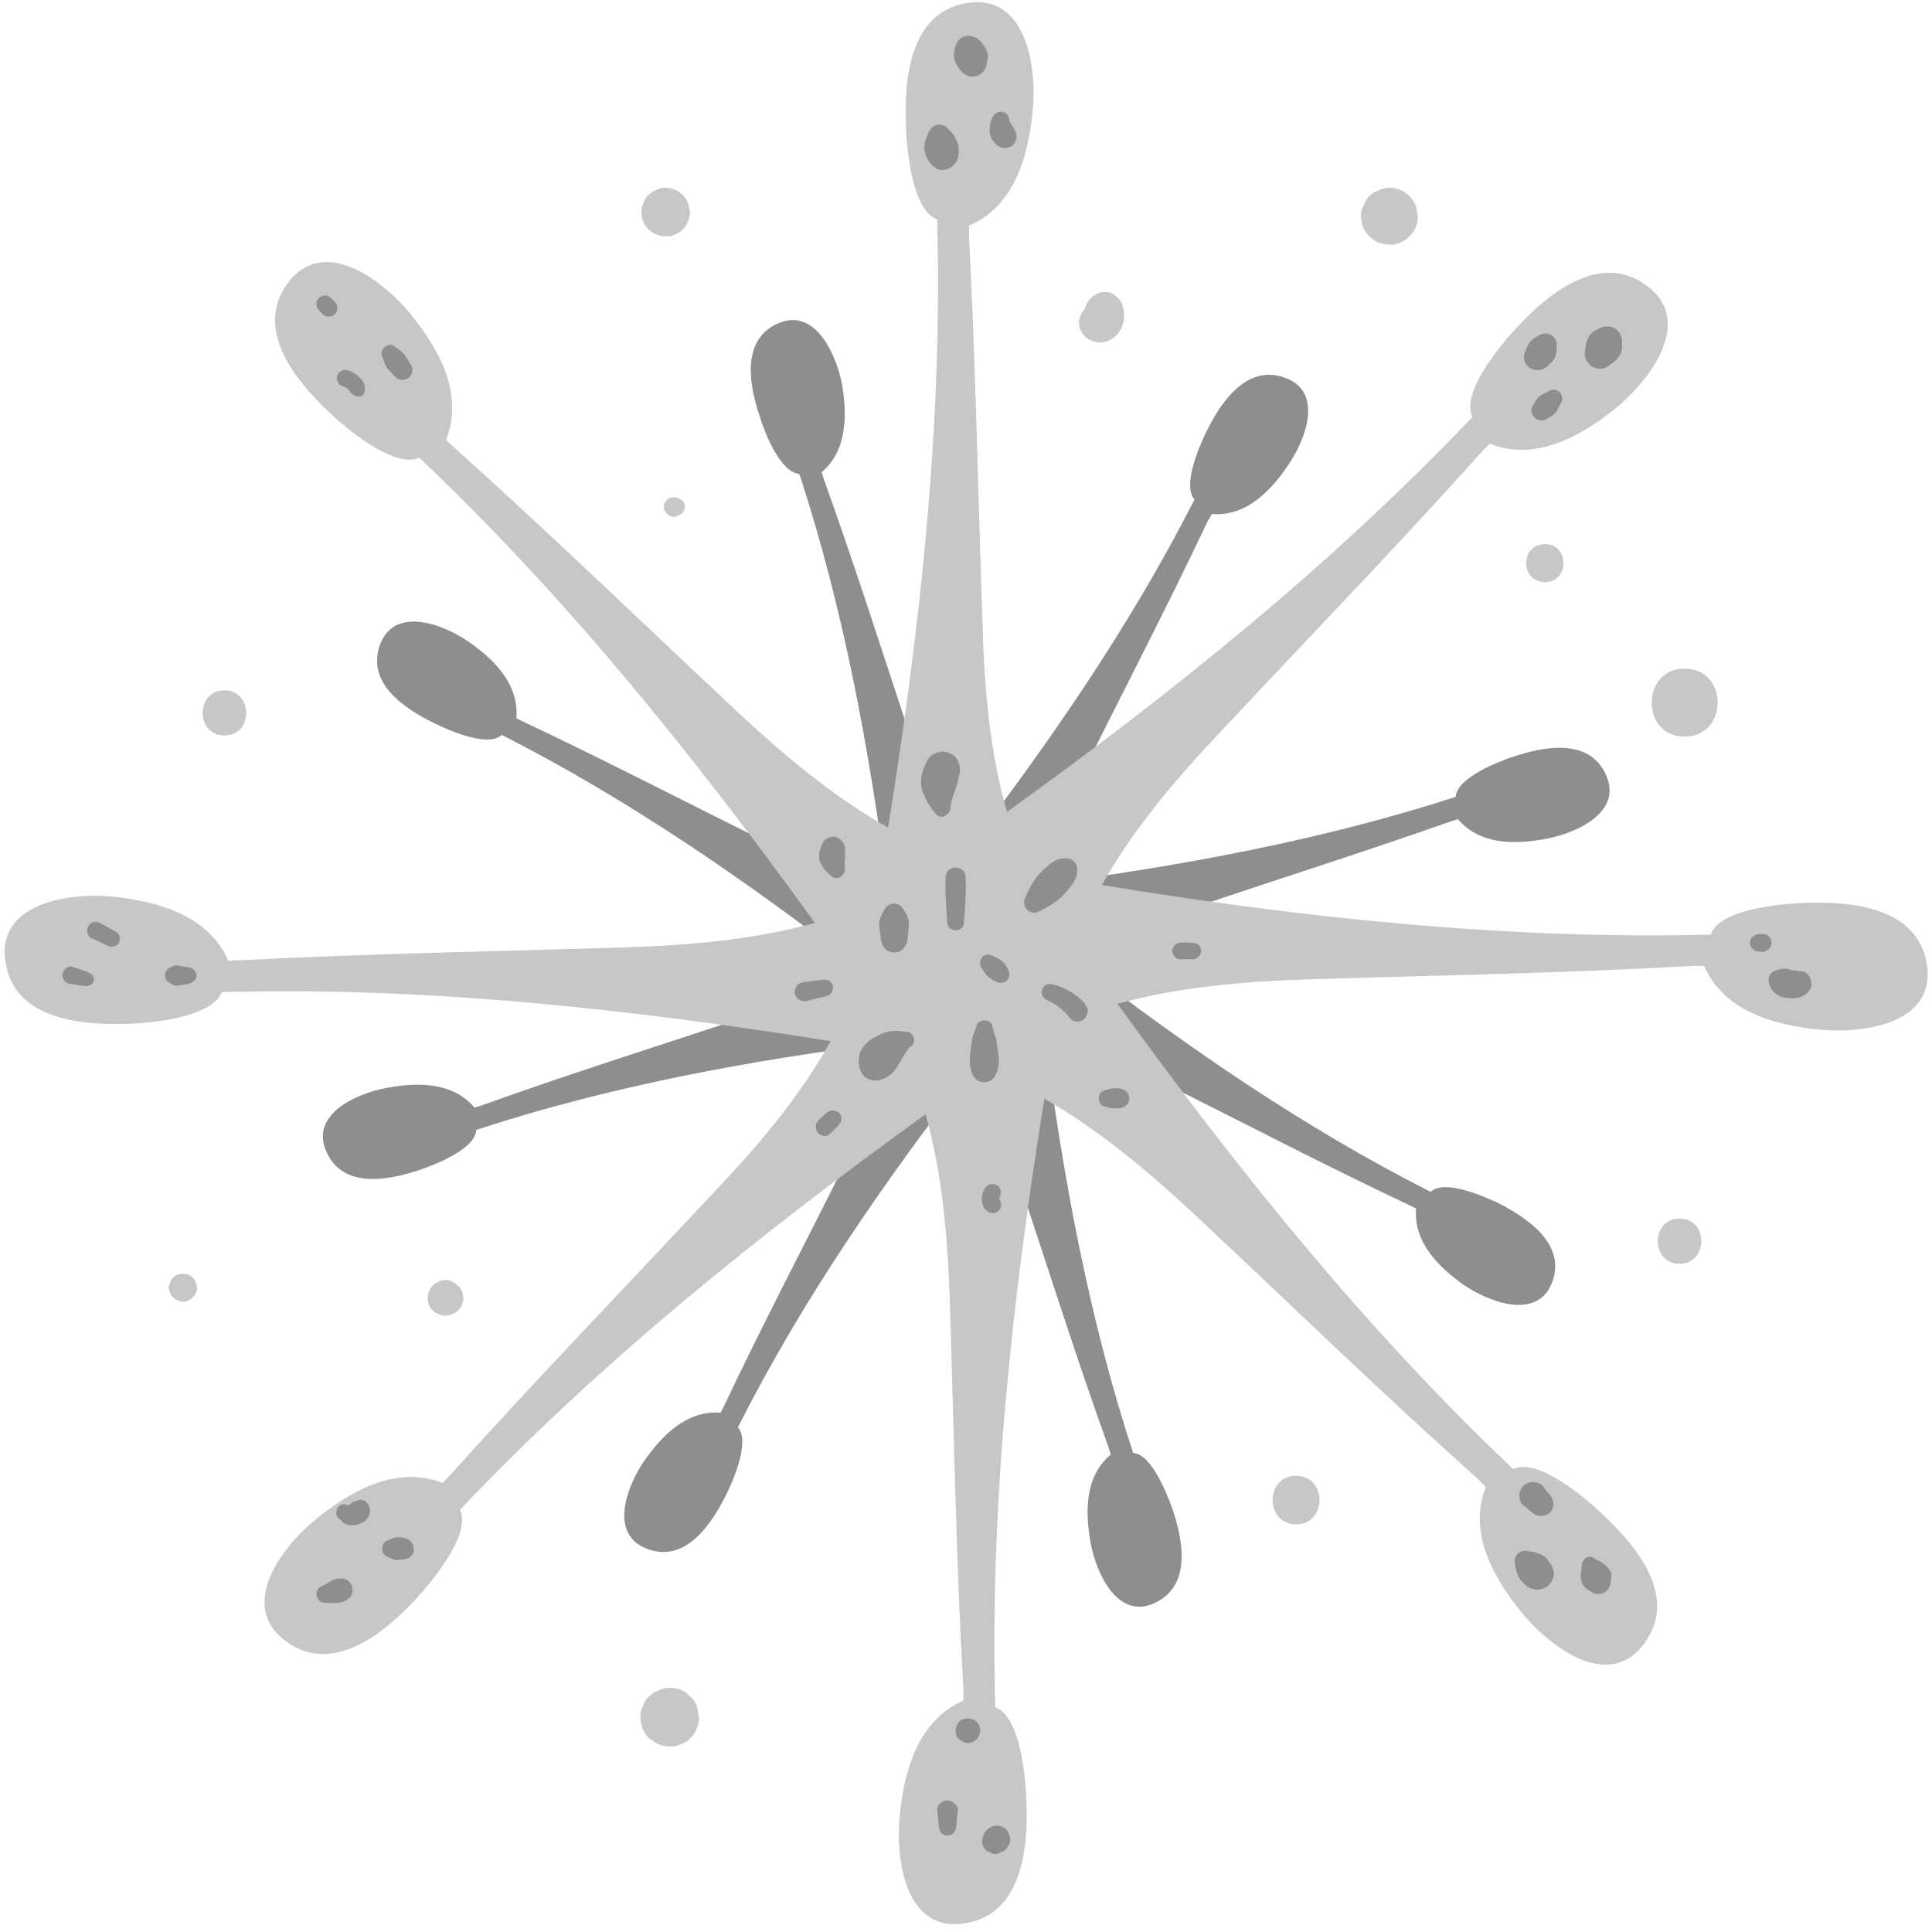 <svg width="231" height="231" viewBox="0 0 231 231" fill="none" xmlns="http://www.w3.org/2000/svg">
<path fill-rule="evenodd" clip-rule="evenodd" d="M175.12 153.707C171.984 151.506 168.98 148.504 169.314 144.502C169.047 144.369 168.78 144.235 168.513 144.102C158.904 139.566 149.428 134.631 139.951 129.895C134.946 127.36 130.075 125.293 124.936 124.092C127.139 140.9 130.208 157.642 135.48 173.717C137.749 173.85 139.685 178.986 140.218 180.52C141.42 184.122 142.487 189.458 138.216 191.592C133.679 193.86 131.076 188.124 130.409 184.522C129.741 180.787 129.675 176.518 132.811 173.917C132.722 173.65 132.633 173.361 132.544 173.05C128.94 163.045 125.737 152.973 122.401 142.901C120.599 137.565 118.664 132.563 115.861 128.161C105.517 141.567 95.841 155.574 88.233 170.649C89.768 172.383 87.499 177.385 86.765 178.853C85.03 182.254 82.027 186.79 77.556 185.256C72.684 183.588 74.953 177.719 76.955 174.784C79.157 171.582 82.16 168.581 86.164 168.914C86.298 168.648 86.431 168.381 86.565 168.114C91.103 158.509 96.041 149.105 100.779 139.633C103.315 134.564 105.45 129.695 106.585 124.626C89.768 126.76 73.018 129.828 56.935 135.098C56.868 137.432 51.73 139.366 50.128 139.9C46.525 141.101 41.186 142.168 39.117 137.899C36.849 133.297 42.588 130.762 46.124 130.095C49.928 129.361 54.132 129.361 56.735 132.43C57.047 132.341 57.336 132.252 57.603 132.163C67.613 128.561 77.756 125.359 87.833 122.024C93.171 120.29 98.11 118.289 102.514 115.554C89.101 105.216 75.087 95.544 60.005 87.874C58.27 89.475 53.265 87.14 51.797 86.406C48.393 84.739 43.855 81.737 45.39 77.202C47.059 72.4 52.931 74.601 55.934 76.668C59.071 78.803 62.074 81.804 61.74 85.873C62.007 86.006 62.274 86.14 62.541 86.273C72.15 90.809 81.56 95.678 91.103 100.414C96.108 102.948 100.979 105.083 106.118 106.216C103.916 89.475 100.846 72.733 95.574 56.658C93.238 56.525 91.303 51.389 90.836 49.788C89.635 46.253 88.567 40.85 92.771 38.783C97.376 36.515 99.912 42.251 100.646 45.786C101.313 49.588 101.313 53.857 98.243 56.458C98.332 56.725 98.421 57.014 98.51 57.325C102.114 67.33 105.317 77.402 108.654 87.474C110.455 92.81 112.391 97.746 115.193 102.214C125.47 88.808 135.147 74.801 142.821 59.727C141.286 57.992 143.555 52.99 144.289 51.522C145.957 48.121 149.027 43.585 153.498 45.119C158.37 46.72 156.101 52.59 154.032 55.591C151.897 58.793 148.894 61.794 144.89 61.461C144.756 61.727 144.601 61.994 144.423 62.261C139.885 71.866 135.013 81.271 130.275 90.742C127.739 95.745 125.604 100.68 124.469 105.75C141.219 103.548 157.97 100.48 174.052 95.278C174.186 92.943 179.324 91.009 180.926 90.475C184.529 89.275 189.868 88.207 191.937 92.476C194.206 97.079 188.467 99.613 184.93 100.28C181.126 101.014 176.922 101.014 174.319 97.946C174.008 98.034 173.719 98.124 173.452 98.212C163.442 101.748 153.298 104.949 143.221 108.351C137.883 110.085 132.945 112.019 128.473 114.821C141.887 125.159 155.901 134.831 171.049 142.501C172.718 140.9 177.723 143.168 179.257 143.902C182.594 145.636 187.132 148.638 185.664 153.107C183.995 157.976 178.123 155.708 175.12 153.707Z" fill="#8E8E8E"/>
<path fill-rule="evenodd" clip-rule="evenodd" d="M217.429 123.092C211.957 122.558 206.084 120.824 203.749 115.488C203.304 115.488 202.859 115.488 202.414 115.488C187.132 116.355 171.85 116.622 156.568 117.089C148.493 117.355 140.819 118.022 133.612 120.023C147.893 139.767 163.241 158.909 180.926 175.651C183.929 174.184 189.868 179.386 191.603 181.054C195.607 184.789 200.679 190.792 196.675 196.395C192.404 202.398 185.263 196.862 181.927 192.793C178.457 188.524 175.52 183.188 177.656 177.785C177.344 177.474 177.033 177.163 176.722 176.852C165.31 166.647 154.366 156.041 143.221 145.569C137.282 140.033 131.41 135.098 124.87 131.362C120.999 155.441 118.33 179.786 118.997 204.132C122.134 205.266 122.668 213.137 122.734 215.538C122.935 221.007 122.2 228.811 115.46 229.945C108.186 231.212 107.052 222.208 107.586 217.005C108.12 211.536 109.855 205.666 115.193 203.332C115.193 202.931 115.193 202.509 115.193 202.064C114.326 186.79 114.059 171.516 113.592 156.241C113.325 148.104 112.724 140.5 110.656 133.23C90.903 147.504 71.75 162.845 55 180.52C56.468 183.522 51.263 189.525 49.661 191.259C45.924 195.261 39.852 200.263 34.313 196.328C28.24 192.059 33.779 184.856 37.849 181.587C42.12 178.119 47.526 175.184 52.931 177.319C53.243 177.007 53.532 176.696 53.799 176.385C64.076 164.979 74.686 153.974 85.097 142.835C90.702 136.965 95.641 131.096 99.311 124.492C75.22 120.624 50.862 117.956 26.505 118.623C25.37 121.757 17.496 122.358 15.093 122.425C9.621 122.558 1.814 121.891 0.679 115.154C-0.589 107.884 8.42 106.683 13.625 107.217C19.098 107.817 24.97 109.551 27.306 114.887C27.751 114.843 28.195 114.821 28.64 114.821C43.922 114.02 59.204 113.753 74.486 113.287C82.561 113.02 90.168 112.353 97.442 110.352C83.162 90.609 67.813 71.466 50.128 54.724C47.125 56.125 41.12 50.989 39.384 49.321C35.447 45.586 30.375 39.583 34.313 33.98C38.584 27.977 45.791 33.513 49.061 37.515C52.598 41.851 55.467 47.187 53.332 52.59C53.643 52.901 53.977 53.212 54.333 53.523C65.677 63.728 76.688 74.334 87.833 84.806C93.772 90.342 99.645 95.278 106.184 98.946C110.055 74.934 112.724 50.589 112.057 26.243C108.921 25.109 108.387 17.239 108.32 14.837C108.12 9.368 108.787 1.564 115.527 0.364C122.801 -0.837 124.002 8.167 123.468 13.303C122.935 18.839 121.199 24.709 115.861 26.977C115.861 27.422 115.861 27.866 115.861 28.311C116.662 43.585 116.929 58.859 117.462 74.134C117.663 82.204 118.33 89.875 120.399 97.079C140.152 82.871 159.237 67.53 176.054 49.855C174.586 46.787 179.791 40.85 181.393 39.116C185.13 35.114 191.203 30.112 196.742 34.047C202.748 38.316 197.275 45.453 193.205 48.788C188.934 52.256 183.528 55.191 178.123 53.056C177.812 53.368 177.5 53.679 177.189 53.99C166.979 65.396 156.368 76.335 145.891 87.54C140.352 93.41 135.414 99.28 131.743 105.816C155.767 109.752 180.192 112.353 204.549 111.753C205.617 108.551 213.558 108.017 215.961 107.951C221.366 107.751 229.241 108.484 230.375 115.221C231.576 122.491 222.634 123.625 217.429 123.092Z" fill="#C7C7C7"/>
<path d="M113.058 104.882C112.991 106.683 113.125 108.484 113.258 110.285C113.325 111.552 115.193 111.552 115.26 110.285C115.394 108.484 115.527 106.683 115.46 104.882C115.394 103.348 113.125 103.348 113.058 104.882Z" fill="#8E8E8E"/>
<path d="M106.918 113.887C107.853 113.887 108.453 113.087 108.52 112.219C108.587 111.686 108.654 111.085 108.654 110.552C108.72 109.818 108.387 109.285 107.986 108.684C107.519 107.817 106.251 107.817 105.784 108.684C105.45 109.285 105.117 109.818 105.117 110.552C105.183 111.085 105.25 111.686 105.317 112.219C105.384 113.087 105.984 113.887 106.918 113.887Z" fill="#8E8E8E"/>
<path d="M100.979 102.948C101.024 102.77 101.046 102.57 101.046 102.348C101.046 102.17 101.046 102.059 101.046 102.014C101.002 101.836 101.002 101.659 101.046 101.481C101.046 100.88 100.512 100.28 99.978 100.08C99.444 99.947 98.644 100.213 98.377 100.747C97.976 101.614 97.709 102.481 98.176 103.348C98.51 103.949 98.977 104.416 99.511 104.816C100.245 105.349 101.246 104.482 100.979 103.682C100.979 103.482 100.979 103.415 100.979 103.282C100.979 103.193 100.979 103.126 100.979 103.082C100.979 103.037 100.979 102.993 100.979 102.948Z" fill="#8E8E8E"/>
<path d="M108.12 123.358C106.985 123.091 105.651 123.358 104.716 123.959C103.916 124.359 103.181 124.959 102.848 125.826C102.581 126.693 102.581 127.694 103.115 128.427C104.249 129.962 106.518 128.961 107.252 127.56C107.519 127.116 107.786 126.671 108.053 126.226C108.253 125.893 108.52 125.559 108.72 125.226C109.788 124.826 109.254 123.158 108.12 123.358Z" fill="#8E8E8E"/>
<path d="M118.664 122.758C118.53 121.758 116.862 121.758 116.728 122.758C116.595 123.225 116.395 123.625 116.261 124.092C116.194 124.492 116.128 124.959 116.061 125.359C115.927 126.36 115.861 127.36 116.194 128.294C116.728 129.761 118.664 129.761 119.131 128.294C119.531 127.36 119.464 126.36 119.264 125.359C119.197 124.959 119.197 124.492 119.064 124.092C118.93 123.625 118.73 123.225 118.664 122.758Z" fill="#8E8E8E"/>
<path d="M125.804 117.689C124.469 117.355 124.069 119.156 125.27 119.623C126.204 120.023 127.072 120.69 127.739 121.491C128.073 121.958 128.54 122.291 129.141 122.091C129.474 122.024 129.741 121.824 129.875 121.491C130.208 121.024 130.075 120.424 129.675 119.957C128.674 118.823 127.272 118.022 125.804 117.689Z" fill="#8E8E8E"/>
<path d="M128.807 103.882C128.807 103.215 128.206 102.615 127.472 102.615C126.204 102.548 125.27 103.482 124.403 104.349C123.602 105.149 123.068 106.216 122.601 107.284C122 108.351 123.135 109.551 124.269 108.951C125.27 108.418 126.338 107.884 127.139 107.017C127.939 106.15 128.874 105.149 128.807 103.882Z" fill="#8E8E8E"/>
<path d="M120.399 117.222C120.666 116.955 120.732 116.622 120.666 116.288C120.532 115.821 120.198 115.288 119.931 115.021C119.598 114.687 119.064 114.487 118.73 114.287C118.33 114.087 117.796 114.087 117.462 114.42C117.195 114.754 117.062 115.288 117.329 115.688L117.663 116.155C117.796 116.355 117.929 116.622 118.13 116.755C118.463 117.088 119.064 117.422 119.464 117.489C119.798 117.555 120.132 117.489 120.399 117.222Z" fill="#8E8E8E"/>
<path d="M113.659 96.612C113.659 96.011 113.859 95.411 114.059 94.877C114.393 94.077 114.526 93.343 114.726 92.543C114.926 91.743 114.593 90.542 113.725 90.142C113.592 90.097 113.436 90.031 113.258 89.942C112.457 89.675 111.256 90.142 110.856 90.942C110.255 92.143 109.855 93.343 110.322 94.677C110.722 95.678 111.189 96.545 111.923 97.345C112.524 98.079 113.592 97.412 113.659 96.612Z" fill="#8E8E8E"/>
<path d="M182.994 44.052C183.662 44.386 184.396 44.319 184.93 43.852C185.263 43.518 185.664 43.252 185.864 42.851C186.131 42.318 186.131 41.784 186.131 41.251C186.198 40.784 185.864 40.317 185.464 40.05C185.063 39.783 184.529 39.85 184.062 40.05C183.662 40.317 183.195 40.517 182.928 40.917C182.594 41.317 182.461 41.851 182.26 42.318C182.06 42.918 182.461 43.785 182.994 44.052Z" fill="#8E8E8E"/>
<path d="M193.071 39.25C192.471 38.916 191.87 38.983 191.269 39.25L190.869 39.45C190.268 39.717 189.868 40.25 189.735 40.784C189.601 41.117 189.601 41.517 189.534 41.851C189.468 42.118 189.468 42.451 189.534 42.785C189.668 43.118 189.868 43.452 190.202 43.718C190.669 44.119 191.603 44.252 192.137 43.852C192.537 43.585 193.004 43.318 193.271 42.985C193.739 42.518 194.005 41.918 193.939 41.317C193.939 41.139 193.939 40.962 193.939 40.784C193.872 40.117 193.605 39.583 193.071 39.25Z" fill="#8E8E8E"/>
<path d="M185.263 46.72C184.93 46.92 184.596 47.053 184.262 47.254C183.795 47.52 183.528 48.054 183.261 48.521C182.661 49.455 183.862 50.722 184.863 50.122C185.33 49.855 185.864 49.588 186.131 49.121C186.331 48.788 186.465 48.454 186.665 48.121C187.132 47.187 186.131 46.253 185.263 46.72Z" fill="#8E8E8E"/>
<path d="M111.857 20.107C112.658 20.64 113.792 20.173 114.259 19.44C114.726 18.773 114.726 17.706 114.459 16.972C114.259 16.572 114.126 16.171 113.792 15.838C113.614 15.66 113.436 15.482 113.258 15.304C112.457 14.504 111.323 14.971 110.989 15.905C110.722 16.505 110.522 17.038 110.522 17.706C110.589 18.706 111.056 19.506 111.857 20.107Z" fill="#8E8E8E"/>
<path d="M116.728 9.101C117.529 8.901 117.93 8.234 117.996 7.434C118.063 7.234 118.13 6.967 118.13 6.7C118.063 6.033 117.729 5.566 117.329 5.032C116.662 4.299 115.594 3.965 114.726 4.699C114.259 5.166 114.059 5.966 114.059 6.567C114.059 7.3 114.393 7.767 114.793 8.367C115.26 8.901 115.927 9.368 116.728 9.101Z" fill="#8E8E8E"/>
<path d="M121.133 15.171C121.044 15.037 120.955 14.904 120.866 14.771C120.821 14.726 120.777 14.682 120.732 14.637C120.732 14.637 120.732 14.615 120.732 14.571C120.732 14.526 120.71 14.482 120.666 14.437C120.666 14.37 120.666 14.37 120.666 14.37C120.666 13.37 119.331 12.97 118.797 13.837C118.463 14.304 118.33 14.837 118.33 15.438C118.263 16.171 118.597 16.772 119.131 17.305C119.598 17.772 120.399 17.839 120.999 17.439C121.533 17.038 121.733 16.171 121.333 15.571C121.244 15.438 121.177 15.304 121.133 15.171Z" fill="#8E8E8E"/>
<path d="M40.986 46.186C41.075 46.231 41.164 46.253 41.253 46.253C41.253 46.253 41.275 46.275 41.32 46.32C41.364 46.364 41.431 46.409 41.52 46.453C41.52 46.453 41.587 46.453 41.587 46.52C41.631 46.564 41.675 46.609 41.72 46.653C41.764 46.653 41.787 46.675 41.787 46.72C41.831 46.853 41.92 46.965 42.054 47.053C42.054 47.053 42.387 47.32 42.254 47.187C42.654 47.52 43.455 47.52 43.589 46.853C43.655 46.453 43.655 46.12 43.455 45.719C43.322 45.497 43.166 45.297 42.988 45.119C42.587 44.719 42.054 44.386 41.52 44.252C41.053 44.119 40.385 44.452 40.319 44.986C40.185 45.453 40.452 46.053 40.986 46.186Z" fill="#8E8E8E"/>
<path d="M38.584 37.582C38.784 37.782 39.051 37.849 39.318 37.849C39.585 37.849 39.852 37.782 40.052 37.582C40.252 37.382 40.385 37.115 40.319 36.848C40.319 36.582 40.252 36.315 40.052 36.115L39.585 35.648C39.384 35.448 39.117 35.314 38.85 35.314C38.584 35.314 38.317 35.448 38.116 35.648C37.916 35.848 37.783 36.115 37.849 36.382C37.849 36.648 37.916 36.915 38.116 37.048L38.584 37.582Z" fill="#8E8E8E"/>
<path d="M47.259 45.053C47.659 45.519 48.393 45.519 48.861 45.186C49.328 44.786 49.461 44.119 49.127 43.585C48.927 43.252 48.66 42.851 48.393 42.451C48.06 41.984 47.593 41.718 47.125 41.384C46.458 40.85 45.39 41.718 45.657 42.518C45.858 43.051 45.991 43.585 46.325 44.052C46.636 44.408 46.947 44.741 47.259 45.053Z" fill="#8E8E8E"/>
<path d="M10.822 116.422C10.556 116.155 10.155 116.088 9.755 115.955C9.443 115.866 9.11 115.754 8.754 115.621C8.22 115.421 7.619 115.821 7.486 116.355C7.352 116.822 7.686 117.489 8.22 117.622C8.576 117.667 8.932 117.711 9.288 117.756C9.688 117.822 10.088 117.956 10.422 117.889C11.223 117.822 11.556 116.888 10.822 116.422Z" fill="#8E8E8E"/>
<path d="M13.892 111.419C13.225 111.063 12.58 110.708 11.957 110.352C11.423 110.085 10.822 110.218 10.556 110.752C10.289 111.152 10.422 111.886 10.889 112.153C11.557 112.464 12.224 112.775 12.891 113.087C13.358 113.287 13.959 113.22 14.226 112.686C14.493 112.286 14.293 111.619 13.892 111.419Z" fill="#8E8E8E"/>
<path d="M21.833 115.554C21.567 115.488 21.3 115.421 21.033 115.421C20.699 115.488 20.432 115.621 20.232 115.754C19.565 116.088 19.565 117.155 20.232 117.489C20.432 117.622 20.632 117.755 20.832 117.822C21.166 117.889 21.5 117.822 21.833 117.755C22.301 117.689 22.768 117.622 23.101 117.355C23.635 117.022 23.635 116.288 23.101 115.888C22.768 115.621 22.301 115.621 21.833 115.554Z" fill="#8E8E8E"/>
<path d="M40.786 188.724C40.252 188.724 39.785 188.858 39.318 189.191C39.006 189.369 38.672 189.547 38.317 189.725C37.449 190.258 37.849 191.592 38.85 191.659C39.251 191.659 39.629 191.659 39.985 191.659C40.586 191.659 40.986 191.592 41.52 191.259C42.654 190.592 42.187 188.724 40.786 188.724Z" fill="#8E8E8E"/>
<path d="M42.654 179.453C42.521 179.453 42.12 179.653 42.187 179.586C42.054 179.675 41.92 179.787 41.787 179.92C41.742 179.92 41.72 179.92 41.72 179.92C41.653 179.92 41.653 179.92 41.653 179.987C41.253 179.786 40.786 179.786 40.519 180.12C40.118 180.52 40.052 181.187 40.519 181.587C40.608 181.632 40.697 181.699 40.786 181.787C40.919 182.01 41.12 182.165 41.386 182.254C41.987 182.455 42.654 182.388 43.188 182.121C43.989 181.787 44.456 180.92 44.122 180.053C43.855 179.453 43.255 179.119 42.654 179.453Z" fill="#8E8E8E"/>
<path d="M48.126 183.855C47.726 183.789 47.326 183.789 46.925 183.922C46.658 184.055 46.414 184.166 46.191 184.255C45.524 184.589 45.524 185.723 46.191 186.056C46.414 186.19 46.658 186.301 46.925 186.39C47.326 186.59 47.726 186.523 48.126 186.457C48.861 186.457 49.528 185.923 49.461 185.189C49.461 184.389 48.861 183.922 48.126 183.855Z" fill="#8E8E8E"/>
<path d="M113.258 215.271C112.657 215.271 111.99 215.804 112.057 216.471C112.146 217.138 112.213 217.805 112.257 218.472C112.324 219.006 112.657 219.473 113.258 219.473C113.859 219.473 114.259 219.006 114.326 218.472C114.37 217.805 114.437 217.138 114.526 216.471C114.593 215.871 113.859 215.271 113.258 215.271Z" fill="#8E8E8E"/>
<path d="M119.131 218.272C118.864 218.272 118.597 218.361 118.33 218.539C118.107 218.673 117.907 218.85 117.729 219.073C117.685 219.162 117.663 219.251 117.663 219.34C117.529 219.517 117.462 219.718 117.462 219.94C117.418 220.118 117.418 220.318 117.462 220.54C117.596 220.874 117.863 221.274 118.196 221.407C118.463 221.541 118.664 221.674 118.997 221.674C119.264 221.674 119.531 221.541 119.798 221.407C119.842 221.363 119.909 221.341 119.998 221.341C120.221 221.207 120.399 221.007 120.532 220.74C120.71 220.473 120.799 220.207 120.799 219.94C120.732 219.473 120.599 219.073 120.332 218.739C119.998 218.472 119.598 218.272 119.131 218.272Z" fill="#8E8E8E"/>
<path d="M115.727 205.466C115.327 205.466 114.927 205.599 114.66 205.866C114.526 206 114.437 206.155 114.393 206.333C114.304 206.511 114.259 206.711 114.259 206.933C114.259 207.334 114.393 207.734 114.66 207.934C114.993 208.201 115.327 208.401 115.727 208.401C116.128 208.401 116.528 208.201 116.795 207.934C116.928 207.801 117.017 207.645 117.062 207.467C117.151 207.289 117.195 207.111 117.195 206.933C117.195 206.533 117.062 206.133 116.795 205.866C116.461 205.599 116.128 205.466 115.727 205.466Z" fill="#8E8E8E"/>
<path d="M184.863 186.256C184.529 185.923 184.062 185.789 183.662 185.656C183.328 185.523 182.994 185.523 182.661 185.456C182.194 185.389 181.793 185.456 181.46 185.789C181.126 186.123 181.059 186.523 181.126 186.99C181.193 187.257 181.259 187.657 181.326 187.924C181.46 188.324 181.593 188.658 181.793 188.924C181.994 189.125 182.194 189.325 182.394 189.525C182.794 189.858 183.261 190.058 183.795 190.058C184.262 190.058 184.863 189.858 185.197 189.525C185.53 189.125 185.797 188.658 185.797 188.124C185.731 187.524 185.53 187.123 185.197 186.723C185.063 186.59 184.997 186.39 184.863 186.256Z" fill="#8E8E8E"/>
<path d="M191.737 186.99C191.47 186.768 191.158 186.59 190.802 186.457C190.535 186.19 190.135 186.056 189.735 186.19C189.334 186.39 189.067 186.857 189.134 187.324C189.045 187.724 189 188.124 189 188.524C189 189.191 189.334 189.792 189.935 190.125C190.068 190.214 190.202 190.303 190.335 190.392C190.802 190.659 191.403 190.659 191.87 190.392C192.337 190.058 192.537 189.658 192.604 189.125C192.604 188.902 192.626 188.702 192.671 188.524C192.737 187.857 192.204 187.324 191.737 186.99Z" fill="#8E8E8E"/>
<path d="M183.195 180.854C183.528 181.12 183.862 181.254 184.262 181.254C184.596 181.254 185.063 181.12 185.33 180.854C185.597 180.587 185.731 180.187 185.731 179.786L185.664 179.386C185.619 179.164 185.508 178.964 185.33 178.786C185.019 178.43 184.73 178.052 184.463 177.652C184.196 177.385 183.662 177.185 183.261 177.185C182.861 177.185 182.394 177.385 182.127 177.652C181.86 177.986 181.66 178.386 181.66 178.853C181.66 179.253 181.793 179.72 182.127 179.987C182.483 180.253 182.839 180.542 183.195 180.854Z" fill="#8E8E8E"/>
<path d="M215.56 116.155C215.227 116.088 214.893 116.088 214.626 116.021C214.626 116.021 214.559 116.021 214.493 116.021C214.426 116.021 214.226 116.021 214.226 116.021C213.959 115.888 213.692 115.821 213.358 115.821C213.158 115.821 212.958 115.888 212.691 115.888C212.624 115.955 212.424 115.955 212.691 115.955C211.89 116.021 211.289 116.688 211.49 117.489C211.757 118.422 212.357 119.089 213.358 119.29C214.226 119.423 215.16 119.423 215.894 118.889C216.361 118.489 216.695 118.022 216.561 117.422C216.495 116.888 216.094 116.221 215.56 116.155Z" fill="#8E8E8E"/>
<path d="M211.823 112.753C211.823 112.42 211.69 112.153 211.49 111.953C211.289 111.753 211.023 111.619 210.756 111.686C210.578 111.686 210.4 111.686 210.222 111.686C210.088 111.686 209.977 111.73 209.888 111.819C209.755 111.864 209.643 111.93 209.554 112.019C209.354 112.153 209.221 112.486 209.221 112.753C209.221 112.953 209.354 113.287 209.554 113.42C209.599 113.464 209.666 113.531 209.755 113.62C209.888 113.709 210.044 113.754 210.222 113.754C210.4 113.754 210.578 113.776 210.756 113.82C211.023 113.82 211.289 113.62 211.49 113.487C211.69 113.287 211.823 112.953 211.823 112.753Z" fill="#8E8E8E"/>
<path d="M142.688 112.753C142.198 112.709 141.709 112.686 141.219 112.686C140.686 112.686 140.152 113.153 140.152 113.687C140.218 114.22 140.619 114.754 141.219 114.687C141.709 114.687 142.198 114.687 142.688 114.687C143.155 114.621 143.622 114.22 143.622 113.687C143.622 113.153 143.221 112.753 142.688 112.753Z" fill="#8E8E8E"/>
<path d="M133.879 130.162C133.478 130.095 133.211 130.095 132.878 130.162C132.611 130.206 132.344 130.273 132.077 130.362C131.143 130.562 131.143 132.096 132.077 132.296C132.344 132.385 132.611 132.452 132.878 132.496C133.211 132.563 133.478 132.496 133.879 132.496C134.479 132.429 135.08 131.963 135.013 131.296C135.013 130.629 134.479 130.228 133.879 130.162Z" fill="#8E8E8E"/>
<path d="M119.197 144.902C119.598 144.702 119.798 144.169 119.665 143.769C119.598 143.568 119.531 143.435 119.464 143.302C119.531 143.435 119.531 143.235 119.464 143.235C119.464 143.235 119.464 143.213 119.464 143.168C119.464 143.168 119.487 143.146 119.531 143.102C119.798 142.635 119.665 141.968 119.197 141.701C118.664 141.434 118.13 141.567 117.796 142.034C117.262 142.768 117.195 144.169 117.996 144.769C118.33 145.036 118.797 145.169 119.197 144.902Z" fill="#8E8E8E"/>
<path d="M98.844 133.03C98.488 133.341 98.154 133.652 97.843 133.964C97.442 134.364 97.442 135.097 97.843 135.498C98.243 135.898 98.911 135.965 99.311 135.498C99.667 135.142 100.001 134.808 100.312 134.497C100.646 134.097 100.712 133.43 100.312 133.03C99.845 132.696 99.244 132.696 98.844 133.03Z" fill="#8E8E8E"/>
<path d="M99.578 117.822C99.377 117.289 98.844 117.022 98.31 117.155C97.509 117.244 96.686 117.355 95.841 117.489C95.24 117.622 94.906 118.356 95.04 118.889C95.24 119.49 95.841 119.823 96.441 119.69C97.242 119.467 98.043 119.267 98.844 119.09C99.378 118.956 99.711 118.356 99.578 117.822Z" fill="#8E8E8E"/>
<path d="M223.969 113.553C223.702 113.331 223.435 113.131 223.168 112.953C222.834 112.686 222.434 112.486 222.033 112.486C221.944 112.486 221.833 112.486 221.7 112.486C221.655 112.486 221.611 112.486 221.566 112.486C220.832 112.553 220.298 113.22 220.499 113.887C220.499 113.976 220.521 114.043 220.565 114.087C220.565 114.22 220.565 114.22 220.565 114.087C220.521 113.865 220.521 113.887 220.565 114.154C220.632 114.621 220.899 115.021 221.366 115.288C221.633 115.51 221.9 115.71 222.167 115.888C222.768 116.221 223.635 116.021 224.102 115.488C224.503 114.954 224.503 114.02 223.969 113.553Z" fill="#C7C7C7"/>
<path d="M133.612 35.581C133.345 35.314 133.033 35.114 132.678 34.981C131.877 34.781 131.076 35.047 130.475 35.581C130.142 35.915 129.808 36.448 129.675 36.982C129.141 37.515 128.874 38.316 129.074 39.116C129.408 40.383 130.609 41.05 131.877 40.917C133.011 40.784 133.879 39.917 134.212 38.849C134.479 38.182 134.479 37.182 134.212 36.582C134.123 36.181 133.923 35.848 133.612 35.581Z" fill="#C7C7C7"/>
<path d="M77.556 27.444C77.734 27.577 77.912 27.71 78.09 27.844C78.579 28.111 79.068 28.244 79.558 28.244C79.958 28.289 80.336 28.222 80.692 28.044C81.048 27.911 81.36 27.71 81.627 27.444C81.894 27.177 82.094 26.866 82.227 26.51C82.405 26.154 82.494 25.776 82.494 25.376C82.45 25.109 82.405 24.842 82.361 24.576C82.227 24.087 81.983 23.664 81.627 23.308L81.026 22.841C80.581 22.575 80.092 22.441 79.558 22.441C79.157 22.441 78.802 22.53 78.49 22.708C78.09 22.841 77.778 23.041 77.556 23.308C77.244 23.575 77.044 23.886 76.955 24.242C76.777 24.598 76.688 24.976 76.688 25.376C76.733 25.643 76.755 25.887 76.755 26.11C76.888 26.599 77.155 27.044 77.556 27.444Z" fill="#C7C7C7"/>
<path d="M81.159 59.593C80.981 59.504 80.781 59.46 80.559 59.46C80.336 59.46 80.136 59.504 79.958 59.593C79.625 59.793 79.358 60.193 79.358 60.594C79.358 60.994 79.625 61.394 79.958 61.594C80.136 61.727 80.336 61.794 80.559 61.794C80.781 61.794 80.981 61.727 81.159 61.594C81.248 61.55 81.337 61.505 81.426 61.461C81.693 61.327 81.893 60.927 81.893 60.594C81.893 60.26 81.693 59.86 81.426 59.727C81.337 59.682 81.248 59.638 81.159 59.593Z" fill="#C7C7C7"/>
<path d="M26.838 82.538C23.368 82.538 23.368 87.941 26.838 87.941C30.308 87.941 30.308 82.538 26.838 82.538Z" fill="#C7C7C7"/>
<path d="M21.9 152.306C21.433 152.306 20.966 152.439 20.699 152.773C20.521 152.906 20.41 153.084 20.365 153.307C20.232 153.529 20.165 153.751 20.165 153.974C20.232 154.374 20.365 154.841 20.699 155.107C21.033 155.441 21.433 155.641 21.9 155.641C22.301 155.641 22.768 155.441 23.035 155.107C23.213 154.974 23.346 154.796 23.435 154.574C23.524 154.396 23.569 154.196 23.569 153.974C23.502 153.507 23.368 153.04 23.035 152.773C22.701 152.439 22.301 152.306 21.9 152.306Z" fill="#C7C7C7"/>
<path d="M53.265 153.04C52.953 153.04 52.687 153.107 52.464 153.24C52.197 153.329 51.953 153.484 51.73 153.707C51.552 153.885 51.419 154.107 51.33 154.374C51.196 154.641 51.129 154.907 51.129 155.174C51.129 155.708 51.33 156.308 51.73 156.708C52.197 157.042 52.664 157.309 53.265 157.309C53.532 157.309 53.799 157.242 54.066 157.108C54.333 157.02 54.555 156.886 54.733 156.708C54.956 156.486 55.111 156.264 55.2 156.041C55.334 155.774 55.4 155.485 55.4 155.174C55.334 154.641 55.2 154.04 54.733 153.707C54.333 153.307 53.799 153.04 53.265 153.04Z" fill="#C7C7C7"/>
<path d="M82.561 202.865C82.338 202.642 82.094 202.442 81.827 202.264C81.293 201.953 80.715 201.798 80.092 201.798C79.602 201.798 79.135 201.909 78.69 202.131C78.29 202.264 77.912 202.509 77.556 202.865C77.244 203.176 77.022 203.532 76.888 203.932C76.666 204.377 76.555 204.843 76.555 205.333C76.599 205.644 76.644 205.955 76.688 206.266C76.866 206.844 77.155 207.356 77.556 207.801C77.823 207.978 78.067 208.156 78.29 208.334C78.824 208.645 79.424 208.801 80.092 208.801C80.581 208.845 81.026 208.757 81.426 208.534C81.871 208.401 82.249 208.156 82.561 207.801C82.917 207.489 83.161 207.111 83.295 206.667C83.517 206.266 83.606 205.822 83.562 205.333C83.517 205.021 83.473 204.71 83.428 204.399C83.295 203.776 83.006 203.265 82.561 202.865Z" fill="#C7C7C7"/>
<path d="M154.966 176.452C151.229 176.452 151.229 182.254 154.966 182.254C158.704 182.254 158.704 176.452 154.966 176.452Z" fill="#C7C7C7"/>
<path d="M200.812 145.703C197.342 145.703 197.342 151.106 200.812 151.106C204.282 151.106 204.282 145.703 200.812 145.703Z" fill="#C7C7C7"/>
<path d="M201.413 79.937C196.208 79.937 196.141 88.074 201.413 88.074C206.685 88.074 206.685 79.937 201.413 79.937Z" fill="#C7C7C7"/>
<path d="M184.73 65.062C181.727 65.062 181.727 69.598 184.73 69.598C187.666 69.598 187.666 65.062 184.73 65.062Z" fill="#C7C7C7"/>
<path d="M168.513 23.442C168.291 23.264 168.068 23.086 167.846 22.908C167.312 22.597 166.734 22.441 166.111 22.441C165.666 22.441 165.243 22.552 164.843 22.775C164.398 22.908 164.02 23.13 163.709 23.442C163.397 23.753 163.175 24.131 163.041 24.576C162.819 24.976 162.708 25.398 162.708 25.843C162.752 26.154 162.797 26.465 162.841 26.777C163.019 27.355 163.308 27.844 163.709 28.244C163.931 28.422 164.153 28.6 164.376 28.778C164.91 29.089 165.488 29.245 166.111 29.245C166.6 29.289 167.045 29.2 167.446 28.978C167.846 28.844 168.202 28.6 168.513 28.244C168.869 27.933 169.114 27.577 169.247 27.177C169.47 26.777 169.559 26.332 169.514 25.843C169.47 25.532 169.425 25.243 169.381 24.976C169.247 24.398 168.958 23.886 168.513 23.442Z" fill="#C7C7C7"/>
</svg>
